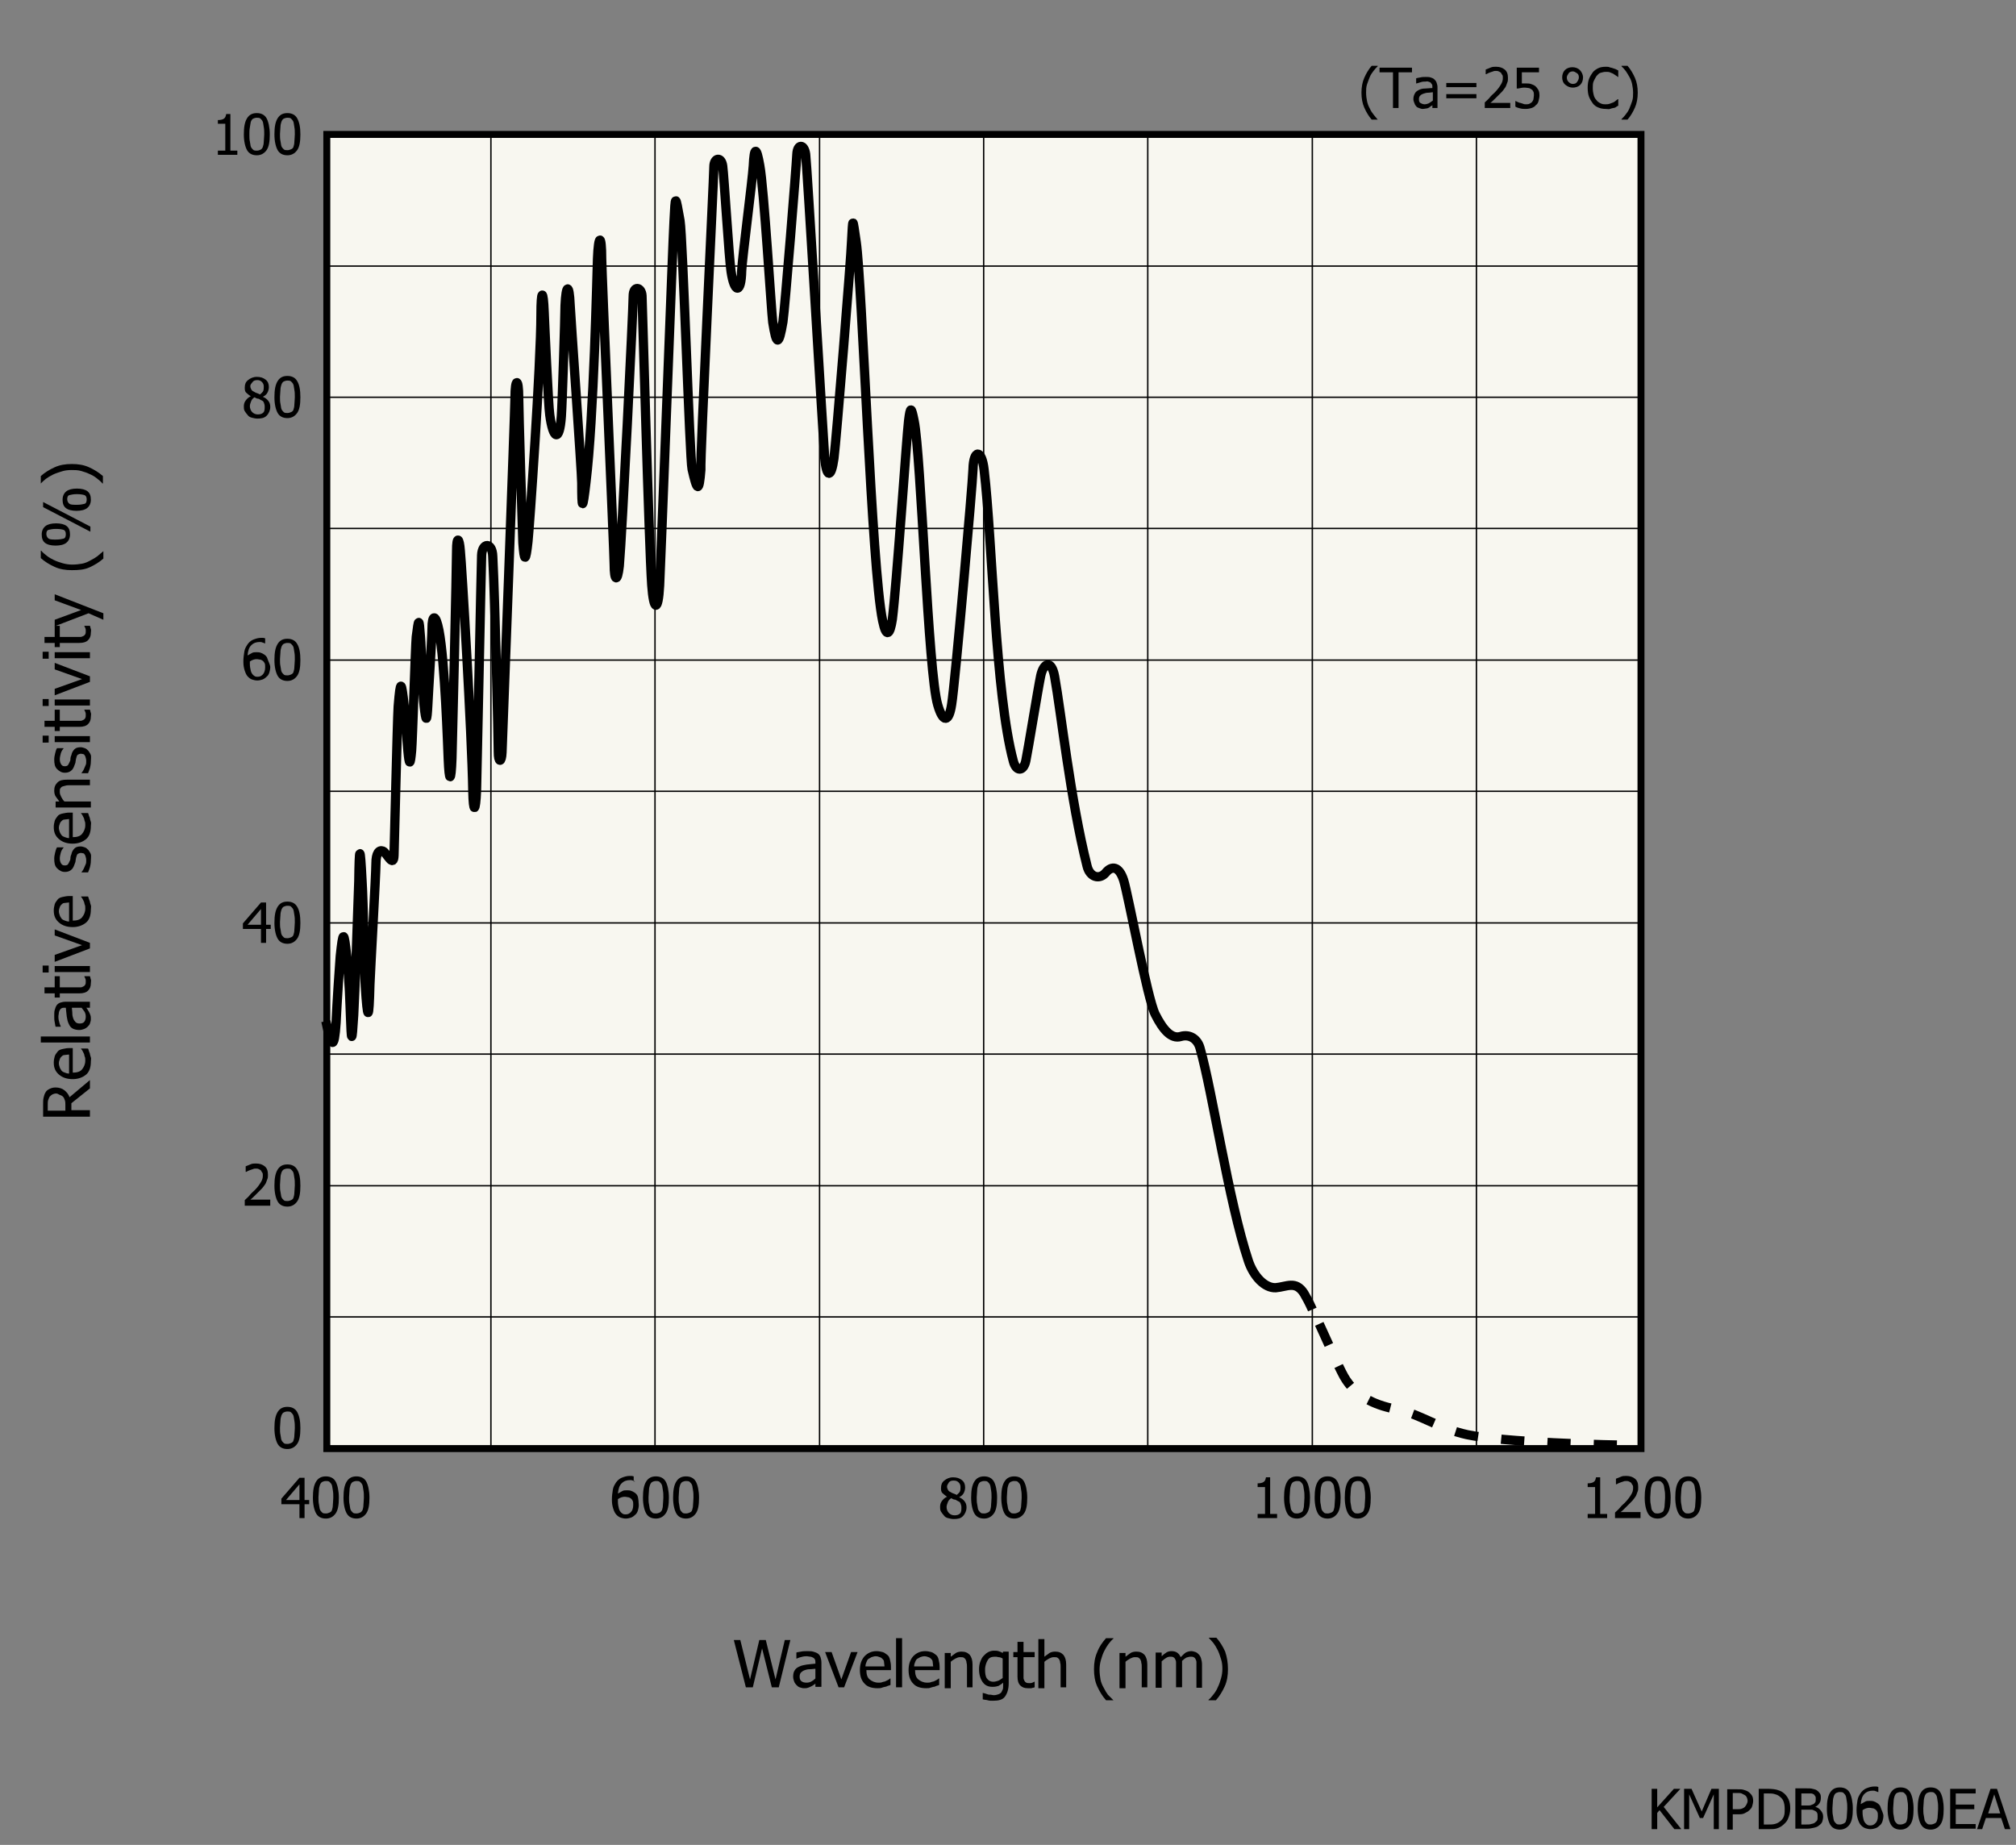 <?xml version="1.0" encoding="utf-8"?>
<!-- Generator: Adobe Illustrator 23.0.2, SVG Export Plug-In . SVG Version: 6.00 Build 0)  -->
<svg version="1.1" xmlns="http://www.w3.org/2000/svg" xmlns:xlink="http://www.w3.org/1999/xlink" x="0px" y="0px"
	 viewBox="0 0 434.9 398" style="enable-background:new 0 0 434.9 398;" xml:space="preserve">
<rect x="0" y="0" width="434.9" height="398" fill="#808080" stroke="none"/>
<style type="text/css">
	.st0{fill:#F8F7F0;stroke:#000000;stroke-width:1.5;}
	.st1{fill:none;stroke:#000000;stroke-width:0.3;}
	.st2{fill:none;stroke:#000000;stroke-width:2;stroke-linejoin:round;stroke-dasharray:5,5;}
	.st3{fill:none;stroke:#000000;stroke-width:2;stroke-linejoin:round;}
</style>
<g id="レイヤー_1">
</g>
<g id="レイヤー_2">
	<g>
		<g>
			<path d="M362.7,394.6h-1.5l-3.2-4.1l-0.5,0.6v3.5h-1.2v-8.7h1.2v4l3.6-4h1.4l-3.6,3.9L362.7,394.6z"/>
			<path d="M370.9,394.6h-1.2v-7.5l-2.3,5.1h-0.7l-2.3-5.1v7.5h-1.1v-8.7h1.6l2.2,4.9l2.1-4.9h1.6V394.6z"/>
			<path d="M378.2,388.5c0,0.4-0.1,0.7-0.2,1.1s-0.3,0.6-0.6,0.9c-0.3,0.3-0.7,0.5-1.1,0.7s-0.9,0.2-1.5,0.2h-1v3.3h-1.2v-8.7h2.2
				c0.5,0,1,0,1.3,0.1s0.7,0.2,1,0.4c0.3,0.2,0.6,0.5,0.8,0.8S378.2,388,378.2,388.5z M377,388.5c0-0.3-0.1-0.6-0.2-0.8
				s-0.3-0.4-0.5-0.5c-0.2-0.1-0.4-0.2-0.6-0.3s-0.5-0.1-0.9-0.1h-1v3.5h0.8c0.5,0,0.8,0,1.1-0.1s0.5-0.2,0.7-0.4
				c0.2-0.2,0.3-0.4,0.4-0.6S377,388.8,377,388.5z"/>
			<path d="M386.2,390.2c0,0.8-0.2,1.5-0.5,2.2s-0.8,1.1-1.3,1.5c-0.4,0.3-0.9,0.5-1.3,0.6s-1,0.1-1.7,0.1h-2v-8.7h2
				c0.8,0,1.5,0.1,1.9,0.2s0.9,0.3,1.2,0.5c0.6,0.4,1,0.9,1.3,1.5S386.2,389.4,386.2,390.2z M385,390.2c0-0.7-0.1-1.2-0.3-1.7
				s-0.6-0.8-1-1.1c-0.3-0.2-0.6-0.3-1-0.4s-0.8-0.1-1.3-0.1h-0.9v6.7h0.9c0.5,0,1,0,1.4-0.1s0.7-0.2,1.1-0.5
				c0.4-0.3,0.7-0.6,0.9-1.1S385,390.9,385,390.2z"/>
			<path d="M393.3,391.9c0,0.4-0.1,0.8-0.2,1.1s-0.4,0.6-0.7,0.8c-0.3,0.3-0.7,0.4-1.1,0.5s-0.9,0.2-1.5,0.2h-2.5v-8.7h2.3
				c0.6,0,1.1,0,1.4,0.1s0.6,0.1,0.9,0.3c0.3,0.2,0.5,0.4,0.7,0.7s0.2,0.6,0.2,1c0,0.4-0.1,0.8-0.3,1.1s-0.5,0.6-0.9,0.8v0
				c0.5,0.1,0.9,0.4,1.2,0.8S393.3,391.3,393.3,391.9z M391.7,388c0-0.2,0-0.4-0.1-0.5s-0.2-0.3-0.3-0.4c-0.2-0.1-0.4-0.2-0.6-0.2
				s-0.5,0-1,0h-1.1v2.6h1.3c0.4,0,0.6,0,0.8-0.1s0.3-0.1,0.5-0.2c0.2-0.1,0.3-0.3,0.4-0.4S391.7,388.3,391.7,388z M392.1,391.9
				c0-0.3,0-0.6-0.1-0.8s-0.3-0.4-0.6-0.5c-0.2-0.1-0.4-0.2-0.6-0.2s-0.5,0-0.9,0h-1.3v3.2h0.9c0.5,0,0.9,0,1.2-0.1s0.6-0.1,0.8-0.3
				c0.2-0.2,0.4-0.3,0.5-0.5S392.1,392.3,392.1,391.9z"/>
			<path d="M399.7,390.2c0,1.6-0.2,2.7-0.7,3.4s-1.2,1.1-2.1,1.1c-1,0-1.7-0.4-2.1-1.1s-0.7-1.9-0.7-3.4c0-1.6,0.2-2.7,0.7-3.5
				s1.2-1.1,2.1-1.1c1,0,1.7,0.4,2.1,1.1S399.7,388.7,399.7,390.2z M398.2,392.9c0.1-0.3,0.2-0.7,0.2-1.1s0.1-1,0.1-1.6
				c0-0.6,0-1.1-0.1-1.6s-0.1-0.8-0.2-1.1c-0.1-0.3-0.3-0.5-0.5-0.7s-0.5-0.2-0.8-0.2c-0.3,0-0.6,0.1-0.8,0.2s-0.4,0.4-0.5,0.7
				c-0.1,0.3-0.2,0.7-0.2,1.1s-0.1,1-0.1,1.5c0,0.6,0,1.1,0.1,1.5s0.1,0.8,0.2,1.1c0.1,0.3,0.3,0.5,0.5,0.7s0.5,0.2,0.8,0.2
				c0.3,0,0.6-0.1,0.8-0.2S398.1,393.2,398.2,392.9z"/>
			<path d="M406.3,391.7c0,0.4-0.1,0.9-0.2,1.2s-0.3,0.7-0.6,0.9c-0.3,0.3-0.6,0.5-0.9,0.6s-0.7,0.2-1.1,0.2c-0.4,0-0.8-0.1-1.1-0.2
				s-0.6-0.3-0.9-0.6c-0.3-0.3-0.5-0.7-0.7-1.3s-0.3-1.2-0.3-2c0-0.8,0.1-1.4,0.2-2.1s0.4-1.1,0.7-1.6c0.3-0.4,0.7-0.8,1.2-1
				s1.1-0.4,1.7-0.4c0.2,0,0.4,0,0.5,0s0.3,0.1,0.4,0.1v1.1h-0.1c-0.1-0.1-0.3-0.1-0.5-0.2s-0.4-0.1-0.6-0.1c-0.7,0-1.3,0.2-1.8,0.7
				s-0.7,1.2-0.8,2.2c0.3-0.2,0.6-0.3,0.9-0.5s0.6-0.2,1-0.2c0.3,0,0.6,0,0.9,0.1s0.5,0.2,0.8,0.4c0.3,0.2,0.6,0.5,0.7,0.9
				S406.3,391.2,406.3,391.7z M405.1,391.8c0-0.4,0-0.7-0.1-0.9s-0.2-0.4-0.5-0.6c-0.2-0.1-0.3-0.2-0.5-0.2s-0.4-0.1-0.6-0.1
				c-0.3,0-0.5,0-0.8,0.1s-0.5,0.2-0.8,0.4c0,0.1,0,0.2,0,0.2s0,0.2,0,0.3c0,0.6,0.1,1.1,0.2,1.5s0.3,0.7,0.4,0.8
				c0.2,0.2,0.3,0.3,0.5,0.4s0.4,0.1,0.6,0.1c0.5,0,0.8-0.2,1.1-0.5S405.1,392.5,405.1,391.8z"/>
			<path d="M412.8,390.2c0,1.6-0.2,2.7-0.7,3.4s-1.2,1.1-2.1,1.1c-1,0-1.7-0.4-2.1-1.1s-0.7-1.9-0.7-3.4c0-1.6,0.2-2.7,0.7-3.5
				s1.2-1.1,2.1-1.1c1,0,1.7,0.4,2.1,1.1S412.8,388.7,412.8,390.2z M411.3,392.9c0.1-0.3,0.2-0.7,0.2-1.1s0.1-1,0.1-1.6
				c0-0.6,0-1.1-0.1-1.6s-0.1-0.8-0.2-1.1c-0.1-0.3-0.3-0.5-0.5-0.7s-0.5-0.2-0.8-0.2c-0.3,0-0.6,0.1-0.8,0.2s-0.4,0.4-0.5,0.7
				c-0.1,0.3-0.2,0.7-0.2,1.1s-0.1,1-0.1,1.5c0,0.6,0,1.1,0.1,1.5s0.1,0.8,0.2,1.1c0.1,0.3,0.3,0.5,0.5,0.7s0.5,0.2,0.8,0.2
				c0.3,0,0.6-0.1,0.8-0.2S411.2,393.2,411.3,392.9z"/>
			<path d="M419.3,390.2c0,1.6-0.2,2.7-0.7,3.4s-1.2,1.1-2.1,1.1c-1,0-1.7-0.4-2.1-1.1s-0.7-1.9-0.7-3.4c0-1.6,0.2-2.7,0.7-3.5
				s1.2-1.1,2.1-1.1c1,0,1.7,0.4,2.1,1.1S419.3,388.7,419.3,390.2z M417.8,392.9c0.1-0.3,0.2-0.7,0.2-1.1s0.1-1,0.1-1.6
				c0-0.6,0-1.1-0.1-1.6s-0.1-0.8-0.2-1.1c-0.1-0.3-0.3-0.5-0.5-0.7s-0.5-0.2-0.8-0.2c-0.3,0-0.6,0.1-0.8,0.2s-0.4,0.4-0.5,0.7
				c-0.1,0.3-0.2,0.7-0.2,1.1s-0.1,1-0.1,1.5c0,0.6,0,1.1,0.1,1.5s0.1,0.8,0.2,1.1c0.1,0.3,0.3,0.5,0.5,0.7s0.5,0.2,0.8,0.2
				c0.3,0,0.6-0.1,0.8-0.2S417.7,393.2,417.8,392.9z"/>
			<path d="M420.7,394.6v-8.7h5.5v1h-4.3v2.4h4v1h-4v3.2h4.3v1H420.7z"/>
			<path d="M426.5,394.6l2.9-8.7h1.4l2.9,8.7h-1.2l-0.8-2.4h-3.3l-0.8,2.4H426.5z M431.5,391.2l-1.3-4.1l-1.3,4.1H431.5z"/>
		</g>
	</g>
	<g>
		<g>
			<path d="M66.7,324.5h-1v3h-1.1v-3h-3.9v-1.2l3.9-4.5h1.1v4.8h1V324.5z M64.6,323.6v-3.4l-2.9,3.4H64.6z"/>
			<path d="M73.1,323.1c0,1.6-0.2,2.7-0.7,3.4s-1.2,1.1-2.1,1.1c-1,0-1.7-0.4-2.1-1.1s-0.7-1.9-0.7-3.4c0-1.6,0.2-2.7,0.7-3.5
				s1.2-1.1,2.1-1.1c1,0,1.7,0.4,2.1,1.1S73.1,321.6,73.1,323.1z M71.6,325.8c0.1-0.3,0.2-0.7,0.2-1.1s0.1-1,0.1-1.6
				c0-0.6,0-1.1-0.1-1.6s-0.1-0.8-0.2-1.1c-0.1-0.3-0.3-0.5-0.5-0.7s-0.5-0.2-0.8-0.2c-0.3,0-0.6,0.1-0.8,0.2s-0.4,0.4-0.5,0.7
				c-0.1,0.3-0.2,0.7-0.2,1.1s-0.1,1-0.1,1.5c0,0.6,0,1.1,0.1,1.5s0.1,0.8,0.2,1.1c0.1,0.3,0.3,0.5,0.5,0.7s0.5,0.2,0.8,0.2
				c0.3,0,0.6-0.1,0.8-0.2S71.5,326.1,71.6,325.8z"/>
			<path d="M79.7,323.1c0,1.6-0.2,2.7-0.7,3.4s-1.2,1.1-2.1,1.1c-1,0-1.7-0.4-2.1-1.1s-0.7-1.9-0.7-3.4c0-1.6,0.2-2.7,0.7-3.5
				s1.2-1.1,2.1-1.1c1,0,1.7,0.4,2.1,1.1S79.7,321.6,79.7,323.1z M78.2,325.8c0.1-0.3,0.2-0.7,0.2-1.1s0.1-1,0.1-1.6
				c0-0.6,0-1.1-0.1-1.6s-0.1-0.8-0.2-1.1c-0.1-0.3-0.3-0.5-0.5-0.7s-0.5-0.2-0.8-0.2c-0.3,0-0.6,0.1-0.8,0.2s-0.4,0.4-0.5,0.7
				c-0.1,0.3-0.2,0.7-0.2,1.1s-0.1,1-0.1,1.5c0,0.6,0,1.1,0.1,1.5s0.1,0.8,0.2,1.1c0.1,0.3,0.3,0.5,0.5,0.7s0.5,0.2,0.8,0.2
				c0.3,0,0.6-0.1,0.8-0.2S78,326.1,78.2,325.8z"/>
		</g>
		<g>
			<path d="M137.8,324.7c0,0.4-0.1,0.9-0.2,1.2s-0.3,0.7-0.6,0.9c-0.3,0.3-0.6,0.5-0.9,0.6s-0.7,0.2-1.1,0.2c-0.4,0-0.8-0.1-1.1-0.2
				s-0.6-0.3-0.9-0.6c-0.3-0.3-0.5-0.7-0.7-1.3s-0.3-1.2-0.3-2c0-0.8,0.1-1.4,0.2-2.1s0.4-1.1,0.7-1.6c0.3-0.4,0.7-0.8,1.2-1
				s1.1-0.4,1.7-0.4c0.2,0,0.4,0,0.5,0s0.3,0.1,0.4,0.1v1.1H137c-0.1-0.1-0.3-0.1-0.5-0.2s-0.4-0.1-0.6-0.1c-0.7,0-1.3,0.2-1.8,0.7
				s-0.7,1.2-0.8,2.2c0.3-0.2,0.6-0.3,0.9-0.5s0.6-0.2,1-0.2c0.3,0,0.6,0,0.9,0.1s0.5,0.2,0.8,0.4c0.3,0.2,0.6,0.5,0.7,0.9
				S137.8,324.2,137.8,324.7z M136.6,324.7c0-0.4,0-0.7-0.1-0.9s-0.2-0.4-0.5-0.6c-0.2-0.1-0.3-0.2-0.5-0.2s-0.4-0.1-0.6-0.1
				c-0.3,0-0.5,0-0.8,0.1s-0.5,0.2-0.8,0.4c0,0.1,0,0.2,0,0.2s0,0.2,0,0.3c0,0.6,0.1,1.1,0.2,1.5s0.3,0.7,0.4,0.8
				c0.2,0.2,0.3,0.3,0.5,0.4s0.4,0.1,0.6,0.1c0.5,0,0.8-0.2,1.1-0.5S136.6,325.4,136.6,324.7z"/>
			<path d="M144.3,323.1c0,1.6-0.2,2.7-0.7,3.4s-1.2,1.1-2.1,1.1c-1,0-1.7-0.4-2.1-1.1s-0.7-1.9-0.7-3.4c0-1.6,0.2-2.7,0.7-3.5
				s1.2-1.1,2.1-1.1c1,0,1.7,0.4,2.1,1.1S144.3,321.6,144.3,323.1z M142.8,325.8c0.1-0.3,0.2-0.7,0.2-1.1s0.1-1,0.1-1.6
				c0-0.6,0-1.1-0.1-1.6s-0.1-0.8-0.2-1.1c-0.1-0.3-0.3-0.5-0.5-0.7s-0.5-0.2-0.8-0.2c-0.3,0-0.6,0.1-0.8,0.2s-0.4,0.4-0.5,0.7
				c-0.1,0.3-0.2,0.7-0.2,1.1s-0.1,1-0.1,1.5c0,0.6,0,1.1,0.1,1.5s0.1,0.8,0.2,1.1c0.1,0.3,0.3,0.5,0.5,0.7s0.5,0.2,0.8,0.2
				c0.3,0,0.6-0.1,0.8-0.2S142.6,326.1,142.8,325.8z"/>
			<path d="M150.8,323.1c0,1.6-0.2,2.7-0.7,3.4s-1.2,1.1-2.1,1.1c-1,0-1.7-0.4-2.1-1.1s-0.7-1.9-0.7-3.4c0-1.6,0.2-2.7,0.7-3.5
				s1.2-1.1,2.1-1.1c1,0,1.7,0.4,2.1,1.1S150.8,321.6,150.8,323.1z M149.3,325.8c0.1-0.3,0.2-0.7,0.2-1.1s0.1-1,0.1-1.6
				c0-0.6,0-1.1-0.1-1.6s-0.1-0.8-0.2-1.1c-0.1-0.3-0.3-0.5-0.5-0.7s-0.5-0.2-0.8-0.2c-0.3,0-0.6,0.1-0.8,0.2s-0.4,0.4-0.5,0.7
				c-0.1,0.3-0.2,0.7-0.2,1.1s-0.1,1-0.1,1.5c0,0.6,0,1.1,0.1,1.5s0.1,0.8,0.2,1.1c0.1,0.3,0.3,0.5,0.5,0.7s0.5,0.2,0.8,0.2
				c0.3,0,0.6-0.1,0.8-0.2S149.2,326.1,149.3,325.8z"/>
		</g>
		<g>
			<path d="M275.6,327.5h-4.3v-0.9h1.6v-5.8h-1.6V320c0.6,0,1-0.1,1.3-0.3s0.4-0.5,0.5-1h0.9v7.9h1.5V327.5z"/>
			<path d="M282.6,323.1c0,1.6-0.2,2.7-0.7,3.4s-1.2,1.1-2.1,1.1c-1,0-1.7-0.4-2.1-1.1s-0.7-1.9-0.7-3.4c0-1.6,0.2-2.7,0.7-3.5
				s1.2-1.1,2.1-1.1c1,0,1.7,0.4,2.1,1.1S282.6,321.6,282.6,323.1z M281.1,325.8c0.1-0.3,0.2-0.7,0.2-1.1s0.1-1,0.1-1.6
				c0-0.6,0-1.1-0.1-1.6s-0.1-0.8-0.2-1.1c-0.1-0.3-0.3-0.5-0.5-0.7s-0.5-0.2-0.8-0.2c-0.3,0-0.6,0.1-0.8,0.2s-0.4,0.4-0.5,0.7
				c-0.1,0.3-0.2,0.7-0.2,1.1s-0.1,1-0.1,1.5c0,0.6,0,1.1,0.1,1.5s0.1,0.8,0.2,1.1c0.1,0.3,0.3,0.5,0.5,0.7s0.5,0.2,0.8,0.2
				c0.3,0,0.6-0.1,0.8-0.2S281,326.1,281.1,325.8z"/>
			<path d="M289.2,323.1c0,1.6-0.2,2.7-0.7,3.4s-1.2,1.1-2.1,1.1c-1,0-1.7-0.4-2.1-1.1s-0.7-1.9-0.7-3.4c0-1.6,0.2-2.7,0.7-3.5
				s1.2-1.1,2.1-1.1c1,0,1.7,0.4,2.1,1.1S289.2,321.6,289.2,323.1z M287.7,325.8c0.1-0.3,0.2-0.7,0.2-1.1s0.1-1,0.1-1.6
				c0-0.6,0-1.1-0.1-1.6s-0.1-0.8-0.2-1.1c-0.1-0.3-0.3-0.5-0.5-0.7s-0.5-0.2-0.8-0.2c-0.3,0-0.6,0.1-0.8,0.2s-0.4,0.4-0.5,0.7
				c-0.1,0.3-0.2,0.7-0.2,1.1s-0.1,1-0.1,1.5c0,0.6,0,1.1,0.1,1.5s0.1,0.8,0.2,1.1c0.1,0.3,0.3,0.5,0.5,0.7s0.5,0.2,0.8,0.2
				c0.3,0,0.6-0.1,0.8-0.2S287.6,326.1,287.7,325.8z"/>
			<path d="M295.7,323.1c0,1.6-0.2,2.7-0.7,3.4s-1.2,1.1-2.1,1.1c-1,0-1.7-0.4-2.1-1.1s-0.7-1.9-0.7-3.4c0-1.6,0.2-2.7,0.7-3.5
				s1.2-1.1,2.1-1.1c1,0,1.7,0.4,2.1,1.1S295.7,321.6,295.7,323.1z M294.2,325.8c0.1-0.3,0.2-0.7,0.2-1.1s0.1-1,0.1-1.6
				c0-0.6,0-1.1-0.1-1.6s-0.1-0.8-0.2-1.1c-0.1-0.3-0.3-0.5-0.5-0.7s-0.5-0.2-0.8-0.2c-0.3,0-0.6,0.1-0.8,0.2s-0.4,0.4-0.5,0.7
				c-0.1,0.3-0.2,0.7-0.2,1.1s-0.1,1-0.1,1.5c0,0.6,0,1.1,0.1,1.5s0.1,0.8,0.2,1.1c0.1,0.3,0.3,0.5,0.5,0.7s0.5,0.2,0.8,0.2
				c0.3,0,0.6-0.1,0.8-0.2S294.1,326.1,294.2,325.8z"/>
		</g>
		<g>
			<path d="M205.7,327.7c-0.4,0-0.8-0.1-1.2-0.2s-0.7-0.3-0.9-0.6c-0.2-0.2-0.4-0.5-0.6-0.8s-0.2-0.7-0.2-1c0-0.5,0.1-0.9,0.4-1.3
				s0.6-0.7,1.1-0.9v0c-0.4-0.3-0.7-0.5-1-0.8s-0.3-0.7-0.3-1.1c0-0.7,0.2-1.2,0.7-1.6s1.1-0.7,1.9-0.7c0.8,0,1.4,0.2,1.9,0.6
				s0.7,0.9,0.7,1.6c0,0.4-0.1,0.8-0.3,1.2s-0.6,0.7-1,0.9v0c0.5,0.2,0.9,0.5,1.2,0.9s0.4,0.8,0.4,1.3c0,0.7-0.3,1.4-0.8,1.9
				S206.6,327.7,205.7,327.7z M207.4,325.2c0-0.4-0.1-0.6-0.2-0.9s-0.4-0.4-0.8-0.6c-0.1-0.1-0.3-0.2-0.5-0.2s-0.5-0.2-0.7-0.3
				c-0.3,0.2-0.6,0.5-0.7,0.8s-0.3,0.7-0.3,1.1c0,0.5,0.2,1,0.5,1.3s0.7,0.5,1.2,0.5c0.5,0,0.9-0.1,1.2-0.4S207.4,325.7,207.4,325.2
				z M207.2,320.8c0-0.4-0.1-0.7-0.4-1s-0.6-0.4-1.1-0.4c-0.4,0-0.8,0.1-1,0.4s-0.4,0.6-0.4,0.9c0,0.3,0.1,0.5,0.2,0.7
				s0.3,0.4,0.6,0.5c0.1,0.1,0.3,0.2,0.6,0.3s0.5,0.2,0.7,0.3c0.3-0.3,0.6-0.5,0.7-0.8S207.2,321.2,207.2,320.8z"/>
			<path d="M215.1,323.1c0,1.6-0.2,2.7-0.7,3.4s-1.2,1.1-2.1,1.1c-1,0-1.7-0.4-2.1-1.1s-0.7-1.9-0.7-3.4c0-1.6,0.2-2.7,0.7-3.5
				s1.2-1.1,2.1-1.1c1,0,1.7,0.4,2.1,1.1S215.1,321.6,215.1,323.1z M213.6,325.8c0.1-0.3,0.2-0.7,0.2-1.1s0.1-1,0.1-1.6
				c0-0.6,0-1.1-0.1-1.6s-0.1-0.8-0.2-1.1c-0.1-0.3-0.3-0.5-0.5-0.7s-0.5-0.2-0.8-0.2c-0.3,0-0.6,0.1-0.8,0.2s-0.4,0.4-0.5,0.7
				c-0.1,0.3-0.2,0.7-0.2,1.1s-0.1,1-0.1,1.5c0,0.6,0,1.1,0.1,1.5s0.1,0.8,0.2,1.1c0.1,0.3,0.3,0.5,0.5,0.7s0.5,0.2,0.8,0.2
				c0.3,0,0.6-0.1,0.8-0.2S213.5,326.1,213.6,325.8z"/>
			<path d="M221.6,323.1c0,1.6-0.2,2.7-0.7,3.4s-1.2,1.1-2.1,1.1c-1,0-1.7-0.4-2.1-1.1s-0.7-1.9-0.7-3.4c0-1.6,0.2-2.7,0.7-3.5
				s1.2-1.1,2.1-1.1c1,0,1.7,0.4,2.1,1.1S221.6,321.6,221.6,323.1z M220.1,325.8c0.1-0.3,0.2-0.7,0.2-1.1s0.1-1,0.1-1.6
				c0-0.6,0-1.1-0.1-1.6s-0.1-0.8-0.2-1.1c-0.1-0.3-0.3-0.5-0.5-0.7s-0.5-0.2-0.8-0.2c-0.3,0-0.6,0.1-0.8,0.2s-0.4,0.4-0.5,0.7
				c-0.1,0.3-0.2,0.7-0.2,1.1s-0.1,1-0.1,1.5c0,0.6,0,1.1,0.1,1.5s0.1,0.8,0.2,1.1c0.1,0.3,0.3,0.5,0.5,0.7s0.5,0.2,0.8,0.2
				c0.3,0,0.6-0.1,0.8-0.2S220,326.1,220.1,325.8z"/>
		</g>
		<g>
			<path d="M346.8,327.5h-4.3v-0.9h1.6v-5.8h-1.6V320c0.6,0,1-0.1,1.3-0.3s0.4-0.5,0.5-1h0.9v7.9h1.5V327.5z"/>
			<path d="M353.8,327.5h-5.4v-1.2c0.4-0.4,0.8-0.7,1.1-1.1s0.7-0.7,1-1c0.7-0.7,1.1-1.3,1.4-1.8s0.4-0.9,0.4-1.4
				c0-0.2,0-0.5-0.1-0.6s-0.2-0.3-0.3-0.5c-0.1-0.1-0.3-0.2-0.5-0.3s-0.4-0.1-0.6-0.1c-0.2,0-0.4,0-0.6,0.1s-0.4,0.1-0.6,0.2
				c-0.2,0.1-0.3,0.1-0.5,0.2s-0.3,0.2-0.4,0.2h-0.1v-1.2c0.2-0.1,0.6-0.2,1-0.4s0.8-0.2,1.2-0.2c0.8,0,1.4,0.2,1.9,0.6
				s0.7,1,0.7,1.8c0,0.3,0,0.7-0.1,0.9s-0.2,0.6-0.3,0.8c-0.1,0.3-0.3,0.5-0.5,0.8s-0.4,0.5-0.6,0.7c-0.4,0.4-0.8,0.8-1.2,1.2
				s-0.8,0.8-1.1,1h4.3V327.5z"/>
			<path d="M360.4,323.1c0,1.6-0.2,2.7-0.7,3.4s-1.2,1.1-2.1,1.1c-1,0-1.7-0.4-2.1-1.1s-0.7-1.9-0.7-3.4c0-1.6,0.2-2.7,0.7-3.5
				s1.2-1.1,2.1-1.1c1,0,1.7,0.4,2.1,1.1S360.4,321.6,360.4,323.1z M358.9,325.8c0.1-0.3,0.2-0.7,0.2-1.1s0.1-1,0.1-1.6
				c0-0.6,0-1.1-0.1-1.6s-0.1-0.8-0.2-1.1c-0.1-0.3-0.3-0.5-0.5-0.7s-0.5-0.2-0.8-0.2c-0.3,0-0.6,0.1-0.8,0.2s-0.4,0.4-0.5,0.7
				c-0.1,0.3-0.2,0.7-0.2,1.1s-0.1,1-0.1,1.5c0,0.6,0,1.1,0.1,1.5s0.1,0.8,0.2,1.1c0.1,0.3,0.3,0.5,0.5,0.7s0.5,0.2,0.8,0.2
				c0.3,0,0.6-0.1,0.8-0.2S358.8,326.1,358.9,325.8z"/>
			<path d="M367,323.1c0,1.6-0.2,2.7-0.7,3.4s-1.2,1.1-2.1,1.1c-1,0-1.7-0.4-2.1-1.1s-0.7-1.9-0.7-3.4c0-1.6,0.2-2.7,0.7-3.5
				s1.2-1.1,2.1-1.1c1,0,1.7,0.4,2.1,1.1S367,321.6,367,323.1z M365.5,325.8c0.1-0.3,0.2-0.7,0.2-1.1s0.1-1,0.1-1.6
				c0-0.6,0-1.1-0.1-1.6s-0.1-0.8-0.2-1.1c-0.1-0.3-0.3-0.5-0.5-0.7s-0.5-0.2-0.8-0.2c-0.3,0-0.6,0.1-0.8,0.2s-0.4,0.4-0.5,0.7
				c-0.1,0.3-0.2,0.7-0.2,1.1s-0.1,1-0.1,1.5c0,0.6,0,1.1,0.1,1.5s0.1,0.8,0.2,1.1c0.1,0.3,0.3,0.5,0.5,0.7s0.5,0.2,0.8,0.2
				c0.3,0,0.6-0.1,0.8-0.2S365.4,326.1,365.5,325.8z"/>
		</g>
	</g>
	<g>
		<path d="M170.5,353.8L168,364h-1.5l-2.1-8.4l-2,8.4h-1.5l-2.6-10.2h1.4l2.1,8.5l2-8.5h1.4l2.1,8.5l2-8.5H170.5z"/>
		<path d="M175.9,363.2c-0.1,0.1-0.2,0.2-0.4,0.3c-0.2,0.1-0.3,0.2-0.5,0.3c-0.2,0.1-0.4,0.2-0.7,0.3s-0.5,0.1-0.9,0.1
			c-0.3,0-0.6-0.1-0.9-0.2s-0.5-0.3-0.7-0.5c-0.2-0.2-0.4-0.5-0.5-0.8c-0.1-0.3-0.2-0.6-0.2-1c0-0.5,0.1-1,0.3-1.3
			c0.2-0.4,0.6-0.7,1.1-0.9c0.4-0.2,0.9-0.3,1.5-0.4c0.6-0.1,1.2-0.1,1.9-0.2v-0.2c0-0.3,0-0.5-0.1-0.7c-0.1-0.2-0.2-0.3-0.4-0.4
			c-0.2-0.1-0.4-0.2-0.6-0.2c-0.2,0-0.5-0.1-0.7-0.1c-0.3,0-0.6,0-1,0.1c-0.4,0.1-0.8,0.2-1.2,0.4h-0.1v-1.3c0.2-0.1,0.6-0.1,1-0.2
			s0.9-0.1,1.3-0.1c0.5,0,1,0,1.3,0.1s0.7,0.2,1,0.4c0.3,0.2,0.5,0.5,0.6,0.8s0.2,0.7,0.2,1.2v5.2h-1.3V363.2z M175.9,362.1V360
			c-0.3,0-0.7,0.1-1.2,0.1c-0.5,0-0.8,0.1-1.1,0.2c-0.3,0.1-0.6,0.3-0.8,0.5c-0.2,0.2-0.3,0.5-0.3,0.9c0,0.4,0.1,0.8,0.4,1
			s0.6,0.3,1.1,0.3c0.4,0,0.8-0.1,1.1-0.3C175.3,362.6,175.6,362.4,175.9,362.1z"/>
		<path d="M185,356.4l-2.9,7.6h-1.2l-2.9-7.6h1.4l2.1,5.9l2.1-5.9H185z"/>
		<path d="M189.3,364.2c-1.2,0-2.2-0.3-2.8-1c-0.7-0.7-1-1.7-1-2.9c0-1.2,0.3-2.2,1-3c0.7-0.7,1.5-1.1,2.6-1.1
			c0.5,0,0.9,0.1,1.3,0.2s0.7,0.4,1,0.6s0.5,0.6,0.6,1.1c0.1,0.4,0.2,0.9,0.2,1.5v0.7h-5.3c0,0.9,0.2,1.6,0.7,2s1.1,0.7,1.9,0.7
			c0.3,0,0.6,0,0.8-0.1s0.5-0.1,0.7-0.2c0.2-0.1,0.4-0.2,0.6-0.3c0.2-0.1,0.3-0.2,0.4-0.3h0.1v1.4c-0.2,0.1-0.3,0.1-0.6,0.2
			c-0.2,0.1-0.4,0.2-0.6,0.2c-0.3,0.1-0.5,0.1-0.7,0.2S189.6,364.2,189.3,364.2z M190.8,359.4c0-0.3-0.1-0.6-0.1-0.9
			s-0.2-0.5-0.3-0.6c-0.2-0.2-0.3-0.3-0.6-0.4s-0.5-0.2-0.9-0.2c-0.3,0-0.6,0.1-0.9,0.2c-0.2,0.1-0.5,0.3-0.7,0.4
			c-0.2,0.2-0.3,0.4-0.4,0.7c-0.1,0.2-0.2,0.5-0.2,0.9H190.8z"/>
		<path d="M194.6,364h-1.3v-10.6h1.3V364z"/>
		<path d="M199.8,364.2c-1.2,0-2.2-0.3-2.8-1c-0.7-0.7-1-1.7-1-2.9c0-1.2,0.3-2.2,1-3c0.7-0.7,1.5-1.1,2.6-1.1
			c0.5,0,0.9,0.1,1.3,0.2s0.7,0.4,1,0.6s0.5,0.6,0.6,1.1c0.1,0.4,0.2,0.9,0.2,1.5v0.7h-5.3c0,0.9,0.2,1.6,0.7,2s1.1,0.7,1.9,0.7
			c0.3,0,0.6,0,0.8-0.1s0.5-0.1,0.7-0.2c0.2-0.1,0.4-0.2,0.6-0.3c0.2-0.1,0.3-0.2,0.4-0.3h0.1v1.4c-0.2,0.1-0.3,0.1-0.6,0.2
			c-0.2,0.1-0.4,0.2-0.6,0.2c-0.3,0.1-0.5,0.1-0.7,0.2S200.1,364.2,199.8,364.2z M201.3,359.4c0-0.3-0.1-0.6-0.1-0.9
			s-0.2-0.5-0.3-0.6c-0.2-0.2-0.3-0.3-0.6-0.4s-0.5-0.2-0.9-0.2c-0.3,0-0.6,0.1-0.9,0.2c-0.2,0.1-0.5,0.3-0.7,0.4
			c-0.2,0.2-0.3,0.4-0.4,0.7c-0.1,0.2-0.2,0.5-0.2,0.9H201.3z"/>
		<path d="M209.9,364h-1.3v-4.3c0-0.4,0-0.7-0.1-1c0-0.3-0.1-0.5-0.2-0.7c-0.1-0.2-0.3-0.3-0.4-0.4c-0.2-0.1-0.4-0.1-0.8-0.1
			c-0.3,0-0.6,0.1-1,0.3c-0.3,0.2-0.7,0.4-1,0.7v5.7h-1.3v-7.6h1.3v0.8c0.4-0.3,0.8-0.6,1.1-0.8s0.8-0.3,1.2-0.3
			c0.8,0,1.3,0.2,1.8,0.7c0.4,0.5,0.6,1.2,0.6,2.1V364z"/>
		<path d="M212,365.2c0.1,0,0.2,0.1,0.4,0.1c0.2,0.1,0.4,0.1,0.6,0.2c0.2,0.1,0.5,0.1,0.7,0.1s0.4,0.1,0.7,0.1c0.4,0,0.7-0.1,1-0.2
			s0.5-0.3,0.6-0.4c0.1-0.2,0.2-0.4,0.3-0.6s0.1-0.5,0.1-0.8V363c-0.3,0.3-0.7,0.5-1,0.7c-0.3,0.1-0.7,0.2-1.3,0.2
			c-0.9,0-1.6-0.3-2.1-1s-0.8-1.6-0.8-2.8c0-0.6,0.1-1.2,0.3-1.7c0.2-0.5,0.4-0.9,0.7-1.2c0.3-0.3,0.6-0.6,1-0.8s0.8-0.3,1.2-0.3
			c0.4,0,0.7,0,1,0.1c0.3,0.1,0.6,0.2,0.9,0.4l0.1-0.3h1.2v6.8c0,1.3-0.3,2.2-0.8,2.9s-1.4,0.9-2.6,0.9c-0.4,0-0.8,0-1.1-0.1
			s-0.8-0.1-1.1-0.2L212,365.2L212,365.2z M216.3,362v-4.2c-0.3-0.2-0.6-0.3-0.9-0.3c-0.3-0.1-0.5-0.1-0.8-0.1
			c-0.7,0-1.2,0.2-1.5,0.7s-0.6,1.2-0.6,2.1c0,0.8,0.1,1.5,0.4,1.9s0.7,0.7,1.4,0.7c0.3,0,0.7-0.1,1-0.2S216,362.2,216.3,362z"/>
		<path d="M221.7,364.2c-0.7,0-1.2-0.2-1.6-0.6c-0.4-0.4-0.6-1-0.6-1.9v-4.2h-0.9v-1.1h0.9v-2.2h1.3v2.2h2.4v1.1h-2.4v3.6
			c0,0.4,0,0.7,0,0.9s0.1,0.4,0.2,0.6c0.1,0.2,0.2,0.3,0.4,0.4c0.2,0.1,0.4,0.1,0.7,0.1c0.2,0,0.4,0,0.6-0.1
			c0.2-0.1,0.3-0.1,0.4-0.2h0.1v1.2c-0.2,0.1-0.5,0.1-0.7,0.2C222.2,364.2,221.9,364.2,221.7,364.2z"/>
		<path d="M230.1,364h-1.3v-4.3c0-0.4,0-0.7-0.1-1c0-0.3-0.1-0.5-0.2-0.7c-0.1-0.2-0.3-0.3-0.4-0.4c-0.2-0.1-0.4-0.1-0.8-0.1
			c-0.3,0-0.6,0.1-1,0.3c-0.3,0.2-0.7,0.4-1,0.7v5.7h-1.3v-10.6h1.3v3.8c0.4-0.3,0.8-0.6,1.1-0.8s0.8-0.3,1.2-0.3
			c0.8,0,1.3,0.2,1.8,0.7c0.4,0.5,0.6,1.2,0.6,2.1V364z"/>
		<path d="M240.2,366.8h-1.6c-0.8-0.9-1.4-1.9-1.9-3s-0.7-2.3-0.7-3.7c0-1.4,0.2-2.6,0.7-3.7c0.4-1.1,1.1-2.1,1.9-3h1.6v0.1
			c-0.4,0.3-0.7,0.7-1.1,1.2c-0.3,0.4-0.6,0.9-0.9,1.5c-0.3,0.6-0.5,1.2-0.7,1.9s-0.3,1.4-0.3,2.1c0,0.8,0.1,1.5,0.2,2.1
			s0.4,1.3,0.7,1.8c0.3,0.6,0.6,1.1,0.9,1.5C239.5,366.1,239.9,366.5,240.2,366.8L240.2,366.8z"/>
		<path d="M247.6,364h-1.3v-4.3c0-0.4,0-0.7-0.1-1c0-0.3-0.1-0.5-0.2-0.7c-0.1-0.2-0.3-0.3-0.4-0.4c-0.2-0.1-0.4-0.1-0.8-0.1
			c-0.3,0-0.6,0.1-1,0.3c-0.3,0.2-0.7,0.4-1,0.7v5.7h-1.3v-7.6h1.3v0.8c0.4-0.3,0.8-0.6,1.1-0.8s0.8-0.3,1.2-0.3
			c0.8,0,1.3,0.2,1.8,0.7c0.4,0.5,0.6,1.2,0.6,2.1V364z"/>
		<path d="M258.1,364v-4.4c0-0.4,0-0.7,0-1c0-0.3-0.1-0.5-0.2-0.7c-0.1-0.2-0.2-0.3-0.4-0.4s-0.4-0.1-0.7-0.1
			c-0.3,0-0.5,0.1-0.9,0.2c-0.3,0.2-0.6,0.4-0.9,0.7c0,0.1,0,0.2,0,0.3c0,0.1,0,0.2,0,0.4v5h-1.3v-4.4c0-0.4,0-0.7,0-1
			c0-0.3-0.1-0.5-0.2-0.7c-0.1-0.2-0.2-0.3-0.4-0.4s-0.4-0.1-0.7-0.1c-0.3,0-0.6,0.1-0.9,0.3s-0.6,0.4-0.9,0.7v5.7h-1.3v-7.6h1.3
			v0.8c0.3-0.3,0.7-0.6,1-0.8c0.3-0.2,0.7-0.3,1.1-0.3c0.5,0,0.9,0.1,1.2,0.3s0.6,0.5,0.8,1c0.4-0.4,0.8-0.8,1.1-1
			c0.4-0.2,0.8-0.3,1.2-0.3c0.3,0,0.6,0.1,0.9,0.2c0.3,0.1,0.5,0.3,0.7,0.5c0.2,0.2,0.4,0.5,0.5,0.9c0.1,0.3,0.2,0.8,0.2,1.3v5
			H258.1z"/>
		<path d="M264.9,360.1c0,1.4-0.2,2.6-0.7,3.7s-1.1,2.1-1.9,3h-1.6v-0.1c0.4-0.3,0.7-0.7,1.1-1.2c0.4-0.5,0.7-1,0.9-1.5
			c0.3-0.6,0.5-1.2,0.7-1.9c0.2-0.7,0.3-1.4,0.3-2.1c0-0.8-0.1-1.5-0.3-2.1s-0.4-1.3-0.7-1.9s-0.6-1.1-0.9-1.5s-0.7-0.8-1-1.1v-0.1
			h1.6c0.8,0.9,1.4,1.9,1.9,3C264.7,357.5,264.9,358.7,264.9,360.1z"/>
	</g>
	<g>
		<path d="M19.4,233v1.8l-4,3.2v1.5h4v1.4H9.3v-2.6c0-0.6,0-1.1,0.1-1.5s0.2-0.8,0.4-1.1c0.2-0.4,0.5-0.6,0.9-0.8s0.8-0.3,1.3-0.3
			c0.7,0,1.4,0.2,1.9,0.6s0.9,0.9,1.1,1.5L19.4,233z M12.1,235.9c-0.3,0-0.6,0.1-0.8,0.2s-0.4,0.3-0.6,0.5c-0.1,0.2-0.2,0.4-0.3,0.7
			s-0.1,0.6-0.1,1v1.3h3.8v-1.2c0-0.4,0-0.7-0.1-1s-0.2-0.6-0.4-0.8c-0.2-0.2-0.4-0.3-0.7-0.4S12.5,235.9,12.1,235.9z"/>
		<path d="M19.6,229c0,1.2-0.3,2.2-1,2.8s-1.7,1-2.9,1c-1.2,0-2.2-0.3-3-1s-1.1-1.5-1.1-2.6c0-0.5,0.1-0.9,0.2-1.3s0.4-0.7,0.6-1
			s0.6-0.5,1.1-0.6s0.9-0.2,1.5-0.2h0.7v5.3c0.9,0,1.6-0.2,2-0.7s0.7-1.1,0.7-1.9c0-0.3,0-0.6-0.1-0.8s-0.1-0.5-0.2-0.7
			c-0.1-0.2-0.2-0.4-0.3-0.6s-0.2-0.3-0.3-0.4v-0.1H19c0.1,0.2,0.1,0.3,0.2,0.6s0.2,0.4,0.2,0.6c0.1,0.3,0.1,0.5,0.2,0.7
			S19.6,228.7,19.6,229z M14.8,227.5c-0.3,0-0.6,0.1-0.9,0.1s-0.5,0.2-0.6,0.3c-0.2,0.2-0.3,0.3-0.4,0.6s-0.2,0.5-0.2,0.9
			c0,0.3,0.1,0.6,0.2,0.9s0.3,0.5,0.4,0.7c0.2,0.2,0.4,0.3,0.7,0.4s0.5,0.2,0.9,0.2V227.5z"/>
		<path d="M19.4,223.6v1.3H8.8v-1.3H19.4z"/>
		<path d="M18.6,217.4c0.1,0.1,0.2,0.2,0.3,0.4s0.2,0.3,0.3,0.5c0.1,0.2,0.2,0.4,0.3,0.7s0.1,0.5,0.1,0.9c0,0.3-0.1,0.6-0.2,0.9
			s-0.3,0.5-0.5,0.7c-0.2,0.2-0.5,0.4-0.8,0.5s-0.6,0.2-1,0.2c-0.5,0-1-0.1-1.4-0.3c-0.4-0.2-0.7-0.6-0.9-1.1
			c-0.2-0.4-0.3-0.9-0.4-1.5s-0.1-1.2-0.2-1.9h-0.2c-0.3,0-0.5,0-0.7,0.1s-0.3,0.2-0.4,0.4c-0.1,0.2-0.2,0.4-0.2,0.6
			s-0.1,0.5-0.1,0.7c0,0.3,0,0.6,0.1,1s0.2,0.8,0.4,1.2v0.1H12c-0.1-0.2-0.1-0.6-0.2-1s-0.1-0.9-0.1-1.3c0-0.5,0-1,0.1-1.3
			s0.2-0.7,0.4-1c0.2-0.3,0.5-0.5,0.8-0.6s0.7-0.2,1.2-0.2h5.2v1.3H18.6z M17.6,217.4h-2.1c0,0.3,0.1,0.7,0.1,1.2s0.1,0.8,0.2,1.1
			c0.1,0.3,0.3,0.6,0.5,0.8s0.5,0.3,0.9,0.3c0.4,0,0.8-0.1,1-0.4s0.3-0.6,0.3-1.1c0-0.4-0.1-0.8-0.3-1.1S17.8,217.7,17.6,217.4z"/>
		<path d="M19.6,212.1c0,0.7-0.2,1.2-0.6,1.6s-1,0.6-1.9,0.6h-4.2v0.9h-1.1v-0.9H9.6V213h2.2v-2.4h1.1v2.4h3.6c0.4,0,0.7,0,0.9,0
			s0.4-0.1,0.6-0.2c0.2-0.1,0.3-0.2,0.4-0.4s0.1-0.4,0.1-0.7c0-0.2,0-0.4-0.1-0.6s-0.1-0.3-0.2-0.4v-0.1h1.2
			c0.1,0.2,0.1,0.5,0.2,0.7S19.6,211.8,19.6,212.1z"/>
		<path d="M10.5,208.3v1.5H9.2v-1.5H10.5z M19.4,208.4v1.3h-7.6v-1.3H19.4z"/>
		<path d="M11.8,200.5l7.6,2.9v1.2l-7.6,2.9V206l5.9-2.1l-5.9-2.1V200.5z"/>
		<path d="M19.6,196.2c0,1.2-0.3,2.2-1,2.8s-1.7,1-2.9,1c-1.2,0-2.2-0.3-3-1s-1.1-1.5-1.1-2.6c0-0.5,0.1-0.9,0.2-1.3s0.4-0.7,0.6-1
			s0.6-0.5,1.1-0.6s0.9-0.2,1.5-0.2h0.7v5.3c0.9,0,1.6-0.2,2-0.7s0.7-1.1,0.7-1.9c0-0.3,0-0.6-0.1-0.8s-0.1-0.5-0.2-0.7
			c-0.1-0.2-0.2-0.4-0.3-0.6s-0.2-0.3-0.3-0.4v-0.1H19c0.1,0.2,0.1,0.3,0.2,0.6s0.2,0.4,0.2,0.6c0.1,0.3,0.1,0.5,0.2,0.7
			S19.6,195.9,19.6,196.2z M14.8,194.7c-0.3,0-0.6,0.1-0.9,0.1s-0.5,0.2-0.6,0.3c-0.2,0.2-0.3,0.3-0.4,0.6s-0.2,0.5-0.2,0.9
			c0,0.3,0.1,0.6,0.2,0.9s0.3,0.5,0.4,0.7c0.2,0.2,0.4,0.3,0.7,0.4s0.5,0.2,0.9,0.2V194.7z"/>
		<path d="M19.6,185.7c0,0.5-0.1,1-0.2,1.4s-0.3,0.8-0.4,1.1h-1.4v-0.1c0.1-0.1,0.2-0.2,0.3-0.4s0.2-0.3,0.3-0.6
			c0.1-0.2,0.2-0.5,0.3-0.7s0.1-0.5,0.1-0.8c0-0.2,0-0.4-0.1-0.7s-0.1-0.4-0.2-0.5c-0.1-0.2-0.2-0.3-0.3-0.3s-0.3-0.1-0.5-0.1
			c-0.3,0-0.5,0.1-0.7,0.2s-0.3,0.5-0.4,0.9c0,0.2-0.1,0.4-0.1,0.6s-0.1,0.5-0.2,0.7c-0.2,0.6-0.4,1-0.8,1.3s-0.8,0.4-1.3,0.4
			c-0.7,0-1.2-0.3-1.7-0.8s-0.6-1.2-0.6-2.1c0-0.4,0.1-0.9,0.2-1.3s0.2-0.8,0.4-1.1h1.4v0.1c-0.3,0.3-0.5,0.7-0.6,1.1
			s-0.2,0.8-0.2,1.2c0,0.4,0.1,0.8,0.3,1.1s0.4,0.4,0.8,0.4c0.3,0,0.6-0.1,0.7-0.3s0.3-0.5,0.4-0.8c0.1-0.2,0.1-0.4,0.1-0.6
			s0.1-0.5,0.2-0.7c0.1-0.6,0.4-1,0.7-1.3c0.3-0.3,0.8-0.4,1.3-0.4c0.3,0,0.6,0.1,0.9,0.2s0.5,0.3,0.8,0.6c0.2,0.3,0.4,0.6,0.5,0.9
			S19.6,185.2,19.6,185.7z"/>
		<path d="M19.6,178.2c0,1.2-0.3,2.2-1,2.8s-1.7,1-2.9,1c-1.2,0-2.2-0.3-3-1s-1.1-1.5-1.1-2.6c0-0.5,0.1-0.9,0.2-1.3s0.4-0.7,0.6-1
			s0.6-0.5,1.1-0.6s0.9-0.2,1.5-0.2h0.7v5.3c0.9,0,1.6-0.2,2-0.7s0.7-1.1,0.7-1.9c0-0.3,0-0.6-0.1-0.8s-0.1-0.5-0.2-0.7
			c-0.1-0.2-0.2-0.4-0.3-0.6s-0.2-0.3-0.3-0.4v-0.1H19c0.1,0.2,0.1,0.3,0.2,0.6s0.2,0.4,0.2,0.6c0.1,0.3,0.1,0.5,0.2,0.7
			S19.6,177.9,19.6,178.2z M14.8,176.7c-0.3,0-0.6,0.1-0.9,0.1s-0.5,0.2-0.6,0.3c-0.2,0.2-0.3,0.3-0.4,0.6s-0.2,0.5-0.2,0.9
			c0,0.3,0.1,0.6,0.2,0.9s0.3,0.5,0.4,0.7c0.2,0.2,0.4,0.3,0.7,0.4s0.5,0.2,0.9,0.2V176.7z"/>
		<path d="M19.4,168.1v1.3h-4.3c-0.4,0-0.7,0-1,0.1s-0.5,0.1-0.7,0.2c-0.2,0.1-0.3,0.3-0.4,0.4s-0.1,0.4-0.1,0.8
			c0,0.3,0.1,0.6,0.3,1s0.4,0.7,0.7,1h5.7v1.3h-7.6v-1.3h0.8c-0.3-0.4-0.6-0.8-0.8-1.1s-0.3-0.8-0.3-1.2c0-0.8,0.2-1.3,0.7-1.8
			s1.2-0.6,2.1-0.6H19.4z"/>
		<path d="M19.6,164.3c0,0.5-0.1,1-0.2,1.4s-0.3,0.8-0.4,1.1h-1.4v-0.1c0.1-0.1,0.2-0.2,0.3-0.4s0.2-0.3,0.3-0.6
			c0.1-0.2,0.2-0.5,0.3-0.7s0.1-0.5,0.1-0.8c0-0.2,0-0.4-0.1-0.7s-0.1-0.4-0.2-0.5c-0.1-0.2-0.2-0.3-0.3-0.3s-0.3-0.1-0.5-0.1
			c-0.3,0-0.5,0.1-0.7,0.2s-0.3,0.5-0.4,0.9c0,0.2-0.1,0.4-0.1,0.6s-0.1,0.5-0.2,0.7c-0.2,0.6-0.4,1-0.8,1.3s-0.8,0.4-1.3,0.4
			c-0.7,0-1.2-0.3-1.7-0.8s-0.6-1.2-0.6-2.1c0-0.4,0.1-0.9,0.2-1.3s0.2-0.8,0.4-1.1h1.4v0.1c-0.3,0.3-0.5,0.7-0.6,1.1
			s-0.2,0.8-0.2,1.2c0,0.4,0.1,0.8,0.3,1.1s0.4,0.4,0.8,0.4c0.3,0,0.6-0.1,0.7-0.3s0.3-0.5,0.4-0.8c0.1-0.2,0.1-0.4,0.1-0.6
			s0.1-0.5,0.2-0.7c0.1-0.6,0.4-1,0.7-1.3c0.3-0.3,0.8-0.4,1.3-0.4c0.3,0,0.6,0.1,0.9,0.2s0.5,0.3,0.8,0.6c0.2,0.3,0.4,0.6,0.5,0.9
			S19.6,163.8,19.6,164.3z"/>
		<path d="M10.5,158.7v1.5H9.2v-1.5H10.5z M19.4,158.8v1.3h-7.6v-1.3H19.4z"/>
		<path d="M19.6,154.6c0,0.7-0.2,1.2-0.6,1.6s-1,0.6-1.9,0.6h-4.2v0.9h-1.1v-0.9H9.6v-1.3h2.2v-2.4h1.1v2.4h3.6c0.4,0,0.7,0,0.9,0
			s0.4-0.1,0.6-0.2c0.2-0.1,0.3-0.2,0.4-0.4s0.1-0.4,0.1-0.7c0-0.2,0-0.4-0.1-0.6s-0.1-0.3-0.2-0.4v-0.1h1.2
			c0.1,0.2,0.1,0.5,0.2,0.7S19.6,154.4,19.6,154.6z"/>
		<path d="M10.5,150.8v1.5H9.2v-1.5H10.5z M19.4,150.9v1.3h-7.6v-1.3H19.4z"/>
		<path d="M11.8,143l7.6,2.9v1.2l-7.6,2.9v-1.4l5.9-2.1l-5.9-2.1V143z"/>
		<path d="M10.5,140.6v1.5H9.2v-1.5H10.5z M19.4,140.7v1.3h-7.6v-1.3H19.4z"/>
		<path d="M19.6,136.5c0,0.7-0.2,1.2-0.6,1.6s-1,0.6-1.9,0.6h-4.2v0.9h-1.1v-0.9H9.6v-1.3h2.2v-2.4h1.1v2.4h3.6c0.4,0,0.7,0,0.9,0
			s0.4-0.1,0.6-0.2c0.2-0.1,0.3-0.2,0.4-0.4s0.1-0.4,0.1-0.7c0-0.2,0-0.4-0.1-0.6s-0.1-0.3-0.2-0.4v-0.1h1.2
			c0.1,0.2,0.1,0.5,0.2,0.7S19.6,136.3,19.6,136.5z"/>
		<path d="M11.8,128.2l10.5,4.1v1.4l-3.2-1.4l-7.3,2.8v-1.4l5.7-2.1l-5.7-2.1V128.2z"/>
		<path d="M22.3,118.9v1.6c-0.9,0.8-1.9,1.4-3,1.9S17,123,15.5,123c-1.4,0-2.6-0.2-3.7-0.7s-2.1-1.1-3-1.9v-1.6h0.1
			c0.3,0.4,0.7,0.7,1.2,1.1s0.9,0.6,1.5,0.9c0.6,0.3,1.2,0.5,1.9,0.7s1.4,0.3,2.1,0.3c0.8,0,1.5-0.1,2.1-0.2s1.3-0.4,1.8-0.7
			c0.6-0.3,1.1-0.6,1.5-0.9S21.9,119.2,22.3,118.9L22.3,118.9z"/>
		<path d="M12.1,112.9c1,0,1.8,0.2,2.3,0.6s0.7,1,0.7,1.8c0,0.8-0.3,1.4-0.8,1.8s-1.3,0.6-2.3,0.6c-1,0-1.8-0.2-2.3-0.6
			s-0.7-1-0.7-1.8c0-0.8,0.3-1.4,0.8-1.8S11.1,112.9,12.1,112.9z M9.3,108.3l10.2,5.3v1.1l-10.2-5.3V108.3z M12.1,114.1
			c-0.7,0-1.2,0.1-1.6,0.2s-0.5,0.5-0.5,0.9s0.2,0.8,0.5,1s0.9,0.2,1.6,0.2c0.7,0,1.2-0.1,1.6-0.2s0.5-0.5,0.5-1
			c0-0.5-0.2-0.8-0.5-0.9S12.8,114.1,12.1,114.1z M16.6,105.4c1,0,1.8,0.2,2.3,0.6s0.7,1,0.7,1.8c0,0.8-0.3,1.4-0.8,1.8
			s-1.3,0.6-2.3,0.6c-1,0-1.8-0.2-2.3-0.6s-0.7-1-0.7-1.8c0-0.8,0.3-1.4,0.8-1.8S15.6,105.4,16.6,105.4z M16.6,106.6
			c-0.7,0-1.2,0.1-1.6,0.2s-0.5,0.5-0.5,0.9s0.2,0.8,0.5,1s0.9,0.2,1.6,0.2c0.7,0,1.2-0.1,1.6-0.2s0.5-0.5,0.5-1
			c0-0.5-0.2-0.8-0.5-0.9S17.3,106.6,16.6,106.6z"/>
		<path d="M15.5,100.1c1.4,0,2.6,0.2,3.7,0.7s2.1,1.1,3,1.9v1.6h-0.1c-0.3-0.4-0.7-0.7-1.2-1.1s-1-0.7-1.5-0.9
			c-0.6-0.3-1.2-0.5-1.9-0.7s-1.4-0.2-2.1-0.2c-0.8,0-1.5,0.1-2.1,0.3s-1.3,0.4-1.9,0.7s-1.1,0.6-1.5,0.9s-0.8,0.7-1.1,1H8.8v-1.6
			c0.9-0.8,1.9-1.4,3-1.9S14.1,100.1,15.5,100.1z"/>
	</g>
	<rect x="70.5" y="29" class="st0" width="283.5" height="283.5"/>
	<g>
		<g>
			<line class="st1" x1="70.5" y1="29" x2="70.5" y2="312.5"/>
			<line class="st1" x1="105.9" y1="29" x2="105.9" y2="312.5"/>
			<line class="st1" x1="141.3" y1="29" x2="141.3" y2="312.5"/>
			<line class="st1" x1="176.8" y1="29" x2="176.8" y2="312.5"/>
			<line class="st1" x1="212.2" y1="29" x2="212.2" y2="312.5"/>
			<line class="st1" x1="247.6" y1="29" x2="247.6" y2="312.5"/>
			<line class="st1" x1="283.1" y1="29" x2="283.1" y2="312.5"/>
			<line class="st1" x1="318.5" y1="29" x2="318.5" y2="312.5"/>
			<line class="st1" x1="353.9" y1="29" x2="353.9" y2="312.5"/>
		</g>
		<g>
			<line class="st1" x1="353.9" y1="85.7" x2="70.5" y2="85.7"/>
			<line class="st1" x1="353.9" y1="199.1" x2="70.5" y2="199.1"/>
			<line class="st1" x1="353.9" y1="29" x2="70.5" y2="29"/>
			<line class="st1" x1="353.9" y1="142.4" x2="70.5" y2="142.4"/>
			<line class="st1" x1="353.9" y1="255.8" x2="70.5" y2="255.8"/>
			<line class="st1" x1="353.9" y1="312.5" x2="70.5" y2="312.5"/>
			<line class="st1" x1="353.9" y1="57.4" x2="70.5" y2="57.4"/>
			<line class="st1" x1="353.9" y1="170.7" x2="70.5" y2="170.7"/>
			<line class="st1" x1="353.9" y1="114" x2="70.5" y2="114"/>
			<line class="st1" x1="353.9" y1="227.4" x2="70.5" y2="227.4"/>
			<line class="st1" x1="353.9" y1="284.1" x2="70.5" y2="284.1"/>
		</g>
	</g>
	<g>
		<g>
			<path d="M55.5,90.3c-0.4,0-0.8-0.1-1.2-0.2s-0.7-0.3-0.9-0.6c-0.2-0.2-0.4-0.5-0.6-0.8s-0.2-0.7-0.2-1c0-0.5,0.1-0.9,0.4-1.3
				s0.6-0.7,1.1-0.9v0c-0.4-0.3-0.7-0.5-1-0.8s-0.3-0.7-0.3-1.1c0-0.7,0.2-1.2,0.7-1.6s1.1-0.7,1.9-0.7c0.8,0,1.4,0.2,1.9,0.6
				s0.7,0.9,0.7,1.6c0,0.4-0.1,0.8-0.3,1.2s-0.6,0.7-1,0.9v0c0.5,0.2,0.9,0.5,1.2,0.9s0.4,0.8,0.4,1.3c0,0.7-0.3,1.4-0.8,1.9
				S56.3,90.3,55.5,90.3z M57.1,87.7c0-0.4-0.1-0.6-0.2-0.9s-0.4-0.4-0.8-0.6c-0.1-0.1-0.3-0.2-0.5-0.2s-0.5-0.2-0.7-0.3
				c-0.3,0.2-0.6,0.5-0.7,0.8s-0.3,0.7-0.3,1.1c0,0.5,0.2,1,0.5,1.3s0.7,0.5,1.2,0.5c0.5,0,0.9-0.1,1.2-0.4S57.1,88.2,57.1,87.7z
				 M56.9,83.4c0-0.4-0.1-0.7-0.4-1S55.9,82,55.5,82c-0.4,0-0.8,0.1-1,0.4S54,82.9,54,83.3c0,0.3,0.1,0.5,0.2,0.7s0.3,0.4,0.6,0.5
				c0.1,0.1,0.3,0.2,0.6,0.3s0.5,0.2,0.7,0.3c0.3-0.3,0.6-0.5,0.7-0.8S56.9,83.7,56.9,83.4z"/>
			<path d="M64.8,85.7c0,1.6-0.2,2.7-0.7,3.4c-0.5,0.7-1.2,1.1-2.1,1.1c-1,0-1.7-0.4-2.1-1.1s-0.7-1.9-0.7-3.4
				c0-1.6,0.2-2.7,0.7-3.5s1.2-1.1,2.1-1.1c1,0,1.7,0.4,2.1,1.1C64.6,83,64.8,84.2,64.8,85.7z M63.3,88.4c0.1-0.3,0.2-0.7,0.2-1.1
				s0.1-1,0.1-1.6c0-0.6,0-1.1-0.1-1.6s-0.1-0.8-0.2-1.1c-0.1-0.3-0.3-0.5-0.5-0.7s-0.5-0.2-0.8-0.2c-0.3,0-0.6,0.1-0.8,0.2
				s-0.4,0.4-0.5,0.7c-0.1,0.3-0.2,0.7-0.2,1.1s-0.1,1-0.1,1.5c0,0.6,0,1.1,0.1,1.5s0.1,0.8,0.2,1.1c0.1,0.3,0.3,0.5,0.5,0.7
				s0.5,0.2,0.8,0.2c0.3,0,0.6-0.1,0.8-0.2S63.2,88.7,63.3,88.4z"/>
		</g>
		<g>
			<path d="M64.8,308.1c0,1.6-0.2,2.7-0.7,3.4c-0.5,0.7-1.2,1.1-2.1,1.1c-1,0-1.7-0.4-2.1-1.1s-0.7-1.9-0.7-3.4
				c0-1.6,0.2-2.7,0.7-3.5s1.2-1.1,2.1-1.1c1,0,1.7,0.4,2.1,1.1C64.6,305.5,64.8,306.6,64.8,308.1z M63.3,310.8
				c0.1-0.3,0.2-0.7,0.2-1.1s0.1-1,0.1-1.6c0-0.6,0-1.1-0.1-1.6s-0.1-0.8-0.2-1.1c-0.1-0.3-0.3-0.5-0.5-0.7s-0.5-0.2-0.8-0.2
				c-0.3,0-0.6,0.1-0.8,0.2s-0.4,0.4-0.5,0.7c-0.1,0.3-0.2,0.7-0.2,1.1s-0.1,1-0.1,1.5c0,0.6,0,1.1,0.1,1.5s0.1,0.8,0.2,1.1
				c0.1,0.3,0.3,0.5,0.5,0.7s0.5,0.2,0.8,0.2c0.3,0,0.6-0.1,0.8-0.2S63.2,311.1,63.3,310.8z"/>
		</g>
		<g>
			<path d="M58.3,143.9c0,0.4-0.1,0.9-0.2,1.2s-0.3,0.7-0.6,0.9c-0.3,0.3-0.6,0.5-0.9,0.6s-0.7,0.2-1.1,0.2c-0.4,0-0.8-0.1-1.1-0.2
				s-0.6-0.3-0.9-0.6c-0.3-0.3-0.5-0.7-0.7-1.3s-0.3-1.2-0.3-2c0-0.8,0.1-1.4,0.2-2.1s0.4-1.1,0.7-1.6c0.3-0.4,0.7-0.8,1.2-1
				s1.1-0.4,1.7-0.4c0.2,0,0.4,0,0.5,0s0.3,0.1,0.4,0.1v1.1h-0.1c-0.1-0.1-0.3-0.1-0.5-0.2s-0.4-0.1-0.6-0.1c-0.7,0-1.3,0.2-1.8,0.7
				s-0.7,1.2-0.8,2.2c0.3-0.2,0.6-0.3,0.9-0.5s0.6-0.2,1-0.2c0.3,0,0.6,0,0.9,0.1s0.5,0.2,0.8,0.4c0.3,0.2,0.6,0.5,0.7,0.9
				S58.3,143.4,58.3,143.9z M57.2,144c0-0.4,0-0.7-0.1-0.9s-0.2-0.4-0.5-0.6c-0.2-0.1-0.3-0.2-0.5-0.2s-0.4-0.1-0.6-0.1
				c-0.3,0-0.5,0-0.8,0.1s-0.5,0.2-0.8,0.4c0,0.1,0,0.2,0,0.2s0,0.2,0,0.3c0,0.6,0.1,1.1,0.2,1.5s0.3,0.7,0.4,0.8
				c0.2,0.2,0.3,0.3,0.5,0.4s0.4,0.1,0.6,0.1c0.5,0,0.8-0.2,1.1-0.5S57.2,144.6,57.2,144z"/>
			<path d="M64.8,142.4c0,1.6-0.2,2.7-0.7,3.4c-0.5,0.7-1.2,1.1-2.1,1.1c-1,0-1.7-0.4-2.1-1.1s-0.7-1.9-0.7-3.4
				c0-1.6,0.2-2.7,0.7-3.5s1.2-1.1,2.1-1.1c1,0,1.7,0.4,2.1,1.1C64.6,139.7,64.8,140.9,64.8,142.4z M63.3,145
				c0.1-0.3,0.2-0.7,0.2-1.1s0.1-1,0.1-1.6c0-0.6,0-1.1-0.1-1.6s-0.1-0.8-0.2-1.1c-0.1-0.3-0.3-0.5-0.5-0.7s-0.5-0.2-0.8-0.2
				c-0.3,0-0.6,0.1-0.8,0.2s-0.4,0.4-0.5,0.7c-0.1,0.3-0.2,0.7-0.2,1.1s-0.1,1-0.1,1.5c0,0.6,0,1.1,0.1,1.5s0.1,0.8,0.2,1.1
				c0.1,0.3,0.3,0.5,0.5,0.7s0.5,0.2,0.8,0.2c0.3,0,0.6-0.1,0.8-0.2S63.2,145.3,63.3,145z"/>
		</g>
		<g>
			<path d="M51.2,33.4H47v-0.9h1.6v-5.8H47v-0.8c0.6,0,1-0.1,1.3-0.3s0.4-0.5,0.5-1h0.9v7.9h1.5V33.4z"/>
			<path d="M58.2,29c0,1.6-0.2,2.7-0.7,3.4s-1.2,1.1-2.1,1.1c-1,0-1.7-0.4-2.1-1.1s-0.7-1.9-0.7-3.4c0-1.6,0.2-2.7,0.7-3.5
				s1.2-1.1,2.1-1.1c1,0,1.7,0.4,2.1,1.1S58.2,27.5,58.2,29z M56.7,31.7c0.1-0.3,0.2-0.7,0.2-1.1s0.1-1,0.1-1.6c0-0.6,0-1.1-0.1-1.6
				s-0.1-0.8-0.2-1.1c-0.1-0.3-0.3-0.5-0.5-0.7s-0.5-0.2-0.8-0.2c-0.3,0-0.6,0.1-0.8,0.2s-0.4,0.4-0.5,0.7C54,26.7,54,27,53.9,27.5
				s-0.1,1-0.1,1.5c0,0.6,0,1.1,0.1,1.5s0.1,0.8,0.2,1.1c0.1,0.3,0.3,0.5,0.5,0.7s0.5,0.2,0.8,0.2c0.3,0,0.6-0.1,0.8-0.2
				S56.6,32,56.7,31.7z"/>
			<path d="M64.8,29c0,1.6-0.2,2.7-0.7,3.4c-0.5,0.7-1.2,1.1-2.1,1.1c-1,0-1.7-0.4-2.1-1.1s-0.7-1.9-0.7-3.4c0-1.6,0.2-2.7,0.7-3.5
				s1.2-1.1,2.1-1.1c1,0,1.7,0.4,2.1,1.1C64.6,26.4,64.8,27.5,64.8,29z M63.3,31.7c0.1-0.3,0.2-0.7,0.2-1.1s0.1-1,0.1-1.6
				c0-0.6,0-1.1-0.1-1.6s-0.1-0.8-0.2-1.1c-0.1-0.3-0.3-0.5-0.5-0.7s-0.5-0.2-0.8-0.2c-0.3,0-0.6,0.1-0.8,0.2s-0.4,0.4-0.5,0.7
				c-0.1,0.3-0.2,0.7-0.2,1.1s-0.1,1-0.1,1.5c0,0.6,0,1.1,0.1,1.5s0.1,0.8,0.2,1.1c0.1,0.3,0.3,0.5,0.5,0.7s0.5,0.2,0.8,0.2
				c0.3,0,0.6-0.1,0.8-0.2S63.2,32,63.3,31.7z"/>
		</g>
		<g>
			<path d="M58.4,200.4h-1v3h-1.1v-3h-3.9v-1.2l3.9-4.5h1.1v4.8h1V200.4z M56.3,199.5v-3.4l-2.9,3.4H56.3z"/>
			<path d="M64.8,199.1c0,1.6-0.2,2.7-0.7,3.4c-0.5,0.7-1.2,1.1-2.1,1.1c-1,0-1.7-0.4-2.1-1.1s-0.7-1.9-0.7-3.4
				c0-1.6,0.2-2.7,0.7-3.5s1.2-1.1,2.1-1.1c1,0,1.7,0.4,2.1,1.1C64.6,196.4,64.8,197.6,64.8,199.1z M63.3,201.7
				c0.1-0.3,0.2-0.7,0.2-1.1s0.1-1,0.1-1.6c0-0.6,0-1.1-0.1-1.6s-0.1-0.8-0.2-1.1c-0.1-0.3-0.3-0.5-0.5-0.7s-0.5-0.2-0.8-0.2
				c-0.3,0-0.6,0.1-0.8,0.2s-0.4,0.4-0.5,0.7c-0.1,0.3-0.2,0.7-0.2,1.1s-0.1,1-0.1,1.5c0,0.6,0,1.1,0.1,1.5s0.1,0.8,0.2,1.1
				c0.1,0.3,0.3,0.5,0.5,0.7s0.5,0.2,0.8,0.2c0.3,0,0.6-0.1,0.8-0.2S63.2,202,63.3,201.7z"/>
		</g>
		<g>
			<path d="M58.2,260.1h-5.4v-1.2c0.4-0.4,0.8-0.7,1.1-1.1s0.7-0.7,1-1c0.7-0.7,1.1-1.3,1.4-1.8s0.4-0.9,0.4-1.4
				c0-0.2,0-0.5-0.1-0.6s-0.2-0.3-0.3-0.5c-0.1-0.1-0.3-0.2-0.5-0.3s-0.4-0.1-0.6-0.1c-0.2,0-0.4,0-0.6,0.1s-0.4,0.1-0.6,0.2
				c-0.2,0.1-0.3,0.1-0.5,0.2s-0.3,0.2-0.4,0.2H53v-1.2c0.2-0.1,0.6-0.2,1-0.4s0.8-0.2,1.2-0.2c0.8,0,1.4,0.2,1.9,0.6s0.7,1,0.7,1.8
				c0,0.3,0,0.7-0.1,0.9s-0.2,0.6-0.3,0.8c-0.1,0.3-0.3,0.5-0.5,0.8s-0.4,0.5-0.6,0.7c-0.4,0.4-0.8,0.8-1.2,1.2s-0.8,0.8-1.1,1h4.3
				V260.1z"/>
			<path d="M64.8,255.8c0,1.6-0.2,2.7-0.7,3.4c-0.5,0.7-1.2,1.1-2.1,1.1c-1,0-1.7-0.4-2.1-1.1s-0.7-1.9-0.7-3.4
				c0-1.6,0.2-2.7,0.7-3.5s1.2-1.1,2.1-1.1c1,0,1.7,0.4,2.1,1.1C64.6,253.1,64.8,254.2,64.8,255.8z M63.3,258.4
				c0.1-0.3,0.2-0.7,0.2-1.1s0.1-1,0.1-1.6c0-0.6,0-1.1-0.1-1.6s-0.1-0.8-0.2-1.1c-0.1-0.3-0.3-0.5-0.5-0.7s-0.5-0.2-0.8-0.2
				c-0.3,0-0.6,0.1-0.8,0.2s-0.4,0.4-0.5,0.7c-0.1,0.3-0.2,0.7-0.2,1.1s-0.1,1-0.1,1.5c0,0.6,0,1.1,0.1,1.5s0.1,0.8,0.2,1.1
				c0.1,0.3,0.3,0.5,0.5,0.7s0.5,0.2,0.8,0.2c0.3,0,0.6-0.1,0.8-0.2S63.2,258.7,63.3,258.4z"/>
		</g>
	</g>
	<g>
		<path d="M297.2,25.8h-1.3c-0.7-0.8-1.2-1.7-1.6-2.6s-0.6-2-0.6-3.2c0-1.2,0.2-2.3,0.6-3.2s0.9-1.8,1.6-2.6h1.3v0.1
			c-0.3,0.3-0.6,0.6-0.9,1s-0.6,0.8-0.8,1.3c-0.2,0.5-0.4,1-0.6,1.6s-0.2,1.2-0.2,1.8c0,0.7,0.1,1.3,0.2,1.8s0.3,1.1,0.6,1.6
			c0.2,0.5,0.5,0.9,0.8,1.3S296.9,25.4,297.2,25.8L297.2,25.8z"/>
		<path d="M300.5,23.3v-7.7h-2.9v-1h7v1h-2.9v7.7H300.5z"/>
		<path d="M309.1,22.6c-0.1,0.1-0.2,0.2-0.4,0.3s-0.3,0.2-0.4,0.3c-0.2,0.1-0.4,0.2-0.6,0.2s-0.4,0.1-0.8,0.1
			c-0.3,0-0.5-0.1-0.8-0.2s-0.5-0.2-0.6-0.4c-0.2-0.2-0.3-0.4-0.4-0.7s-0.2-0.5-0.2-0.8c0-0.5,0.1-0.8,0.3-1.2s0.5-0.6,0.9-0.8
			c0.4-0.2,0.8-0.3,1.3-0.3s1-0.1,1.6-0.1v-0.2c0-0.3,0-0.5-0.1-0.6s-0.2-0.3-0.3-0.4c-0.1-0.1-0.3-0.1-0.5-0.2s-0.4,0-0.6,0
			c-0.3,0-0.6,0-0.9,0.1s-0.7,0.2-1,0.3h-0.1v-1.1c0.2-0.1,0.5-0.1,0.9-0.2s0.8-0.1,1.1-0.1c0.4,0,0.8,0,1.1,0.1s0.6,0.2,0.8,0.4
			c0.2,0.2,0.4,0.4,0.5,0.7s0.2,0.6,0.2,1v4.5h-1.1V22.6z M309.1,21.7v-1.8c-0.3,0-0.6,0.1-1,0.1s-0.7,0.1-1,0.2
			c-0.3,0.1-0.5,0.2-0.7,0.4s-0.3,0.4-0.3,0.8c0,0.4,0.1,0.7,0.3,0.8s0.5,0.3,0.9,0.3c0.3,0,0.7-0.1,0.9-0.2S308.8,21.9,309.1,21.7z
			"/>
		<path d="M318.5,18.8H312v-0.9h6.5V18.8z M318.5,21.2H312v-0.9h6.5V21.2z"/>
		<path d="M325.7,23.3h-5.4v-1.2c0.4-0.4,0.8-0.7,1.1-1.1s0.7-0.7,1-1c0.7-0.7,1.1-1.3,1.4-1.8s0.4-0.9,0.4-1.4c0-0.2,0-0.5-0.1-0.6
			s-0.2-0.3-0.3-0.5c-0.1-0.1-0.3-0.2-0.5-0.3s-0.4-0.1-0.6-0.1c-0.2,0-0.4,0-0.6,0.1s-0.4,0.1-0.6,0.2c-0.2,0.1-0.3,0.1-0.5,0.2
			s-0.3,0.2-0.4,0.2h-0.1V15c0.2-0.1,0.6-0.2,1-0.4s0.8-0.2,1.2-0.2c0.8,0,1.4,0.2,1.9,0.6s0.7,1,0.7,1.8c0,0.3,0,0.7-0.1,0.9
			s-0.2,0.6-0.3,0.8c-0.1,0.3-0.3,0.5-0.5,0.8s-0.4,0.5-0.6,0.7c-0.4,0.4-0.8,0.8-1.2,1.2s-0.8,0.8-1.1,1h4.3V23.3z"/>
		<path d="M332.1,20.6c0,0.4-0.1,0.8-0.2,1.2s-0.3,0.7-0.6,0.9c-0.2,0.3-0.6,0.5-0.9,0.6s-0.8,0.2-1.2,0.2c-0.4,0-0.8,0-1.2-0.1
			s-0.8-0.2-1.1-0.4v-1.2h0.1c0.1,0.1,0.2,0.1,0.4,0.2s0.4,0.2,0.6,0.2c0.2,0.1,0.4,0.1,0.6,0.2s0.4,0.1,0.6,0.1
			c0.2,0,0.5,0,0.7-0.1s0.4-0.2,0.6-0.4c0.1-0.2,0.3-0.4,0.3-0.6s0.1-0.5,0.1-0.8c0-0.3,0-0.6-0.1-0.8s-0.2-0.4-0.4-0.5
			c-0.2-0.1-0.4-0.3-0.6-0.3s-0.5-0.1-0.8-0.1c-0.3,0-0.6,0-1,0.1s-0.6,0.1-0.8,0.1v-4.5h4.8v1h-3.7V18c0.1,0,0.3,0,0.4,0
			s0.3,0,0.4,0c0.4,0,0.8,0,1.1,0.1s0.6,0.2,0.9,0.4c0.3,0.2,0.5,0.5,0.7,0.8S332.1,20,332.1,20.6z"/>
		<path d="M341.5,16.7c0,0.6-0.2,1.2-0.6,1.6s-1,0.6-1.6,0.6c-0.6,0-1.1-0.2-1.6-0.6s-0.7-1-0.7-1.6c0-0.6,0.2-1.2,0.6-1.6
			s1-0.6,1.6-0.6s1.2,0.2,1.6,0.6S341.5,16.1,341.5,16.7z M340.6,16.7c0-0.4-0.1-0.7-0.4-0.9s-0.6-0.4-0.9-0.4s-0.7,0.1-0.9,0.4
			s-0.4,0.6-0.4,0.9c0,0.4,0.1,0.7,0.4,1s0.6,0.4,0.9,0.4c0.4,0,0.7-0.1,0.9-0.4S340.6,17.1,340.6,16.7z"/>
		<path d="M346.4,23.5c-0.6,0-1.1-0.1-1.6-0.3s-0.9-0.5-1.2-0.9s-0.6-0.9-0.8-1.4s-0.3-1.2-0.3-2c0-0.7,0.1-1.4,0.3-1.9
			s0.5-1,0.8-1.4c0.3-0.4,0.8-0.7,1.2-0.9s1-0.3,1.6-0.3c0.3,0,0.6,0,0.8,0.1s0.5,0.1,0.7,0.2c0.2,0.1,0.4,0.1,0.6,0.2
			s0.4,0.2,0.6,0.3v1.4H349c-0.1-0.1-0.2-0.2-0.4-0.3s-0.4-0.3-0.6-0.4c-0.2-0.1-0.5-0.2-0.7-0.3s-0.6-0.1-0.9-0.1
			c-0.4,0-0.7,0.1-1.1,0.2s-0.6,0.4-0.9,0.7c-0.2,0.3-0.4,0.7-0.6,1.1s-0.2,1-0.2,1.5c0,0.6,0.1,1.1,0.2,1.5s0.3,0.8,0.6,1.1
			c0.2,0.3,0.5,0.5,0.9,0.7s0.7,0.2,1,0.2c0.3,0,0.6,0,0.9-0.1s0.5-0.2,0.8-0.3c0.2-0.1,0.4-0.2,0.6-0.4s0.3-0.2,0.4-0.3h0.1v1.4
			c-0.2,0.1-0.4,0.2-0.5,0.3s-0.4,0.2-0.6,0.2c-0.3,0.1-0.5,0.1-0.7,0.2S346.8,23.5,346.4,23.5z"/>
		<path d="M353.3,20c0,1.2-0.2,2.3-0.6,3.2s-0.9,1.8-1.6,2.6h-1.3v-0.1c0.3-0.3,0.6-0.6,0.9-1s0.6-0.8,0.8-1.3
			c0.2-0.5,0.4-1,0.6-1.6s0.2-1.2,0.2-1.8c0-0.6-0.1-1.3-0.2-1.8s-0.3-1.1-0.6-1.6s-0.5-0.9-0.8-1.3s-0.6-0.7-0.9-1v-0.1h1.3
			c0.7,0.8,1.2,1.7,1.6,2.6S353.3,18.8,353.3,20z"/>
	</g>
	<path class="st2" d="M284.6,285.6c1.9,4.2,4.1,9.1,5.3,11.3c2.7,4.8,7.4,6.4,11.7,7.2c4.3,0.8,8.9,4.1,14.9,5.4
		c7.5,1.6,29.6,2.3,37.4,2.3"/>
	<path class="st3" d="M70.3,220.3c1.2,5.8,1.8,6.3,2.2,0.3c0.2-4.3,0.7-11.8,0.9-14.3c0.6-5.7,0.8-5.6,1.4,0
		c0.6,5.1,0.7,10.6,0.8,12.8c0.2,5.6,0.3,6.4,0.7-0.1c0.2-3.2,1-25.1,1.1-28.9c0.1-7.8,0.3-8,0.7-0.1c0.3,4.3,0.5,20,0.7,22.7
		c0.5,7.7,0.8,7.7,1-0.3c0.1-2.9,1.3-23.8,1.3-26.1s0.7-3,1.5-2.7c0.8,0.3,2.3,3.8,2.4,0.9c0.1-2.8,0.7-28.8,0.9-32.1
		c0.5-6.2,0.7-5.4,1.3-0.1c0.3,2.5,0.6,7.8,0.8,9.7c0.3,3.2,0.5,3.2,0.8-0.1c0.2-2.3,0.8-22.4,1-24.5c0.5-4,0.6-4.3,0.9,0
		c0.2,2.1,0.5,12.8,0.8,14.9c0.4,3.6,0.6,3.6,0.8-0.3c0.1-2.4,0.9-14.5,0.9-16.4c0-3.1,0.8-3.2,1.5,0.4c1.3,6.8,1.9,25.5,2,27.8
		c0.2,4.9,0.6,5.2,0.8-0.2c0.1-2.8,1-41.5,1-44.8c0-3.3,0.6-2.8,0.8,0c0.3,2.8,2.5,39.6,2.7,51.9c0.1,4.8,0.6,4.6,0.8-0.1
		c0.1-3,1-48,1.1-50.8c0.1-2.8,2.3-2.9,2.4,0.2c0.5,9.8,1.2,39.8,1.2,42.2s0.7,2.4,0.8,0.1c0.1-2.3,2.8-74.2,2.8-76.5
		c0-4.3,0.8-4.4,0.8,0c0,2.4,0.8,29.1,0.9,31.3c0.3,4.1,0.6,4.3,1.1-0.3c0.3-2.6,2.8-38.4,2.8-49c0-5.3,0.5-5.6,0.7-0.4
		c0.1,2.5,0.9,20.2,1.2,22.1c0.7,5.3,2.1,6,2.5,0.3c0.2-2.6,0.8-21.8,0.8-23.9c0.2-4.6,0.9-4.9,1.1-0.1c0.1,2.3,2.5,36,2.5,38.4
		c0,5.9,0.2,6,0.9-0.1c1.7-13.8,2.4-45.6,2.5-48.3c0.2-5.3,0.9-5.4,0.9,0c0,2.8,2.7,63.8,2.7,66c0,3.6,0.7,3.9,1.1,0.3
		c0.6-6.7,3-55.5,3-58.2c0-2.4,1.8-2,1.9-0.1c0.1,2.2,1.5,53.6,2.1,62.4c0.4,5.7,1.4,5.9,1.7,0.1c0.2-3.3,2.9-75.5,3.1-78.5
		c0.3-6.1,0.3-5.8,1.3-0.2c0.6,3.6,2.1,51.5,2.6,53.6c1.1,4.8,1.5,5.2,1.9,0.1C151,99,154,38,154,36s1.6-2.3,1.9-0.2
		c0.3,2.2,1.4,20.3,1.8,22.7c0.7,4.8,2.2,5,2.3-0.1c0.1-2.6,2.3-19.4,2.5-22.6c0.2-4.3,0.7-4.1,1.4-0.1c0.9,4.8,2.5,31.6,2.8,33.8
		c0.8,5.1,1.3,5.2,2.2-0.1c0.4-2.6,2.9-33.7,3-36.1c0.1-2.3,1.6-2.3,1.9,0c0.3,2.3,3.8,61.5,4.1,65.4c0.4,4.5,1.4,4.5,2,0.2
		c0.5-3.8,3.7-43.4,3.8-46.8c0.3-5.4,0.2-5.3,1,0.1c1.3,8.9,3.3,70.2,5.7,81.7c0.8,3.9,1.6,3,2.1-0.3c0.9-7.1,3.1-39.5,3.5-42.8
		c0.4-3.3,0.6-3,1.2,0c1.5,7.2,3,54.4,5.1,61.3c1.1,3.8,2.4,3.9,3-0.2c0.7-4.1,4.5-47.3,4.6-50.7c0.1-4.3,1.9-4.4,2.4,0.2
		c1.8,15.3,2.4,48.3,6.3,62.8c0.6,2.3,2.2,2.3,2.7-0.1c0.5-2.4,2.6-15.4,3.2-18.3c0.6-2.8,2.3-3.6,3,0.1c1.4,7.7,3.4,26.6,7,40.9
		c0.6,2.5,2.7,3,4,1.5c1.3-1.6,2.9-1.5,3.9,1.6c1,3.2,5.1,25.5,6.8,28.9c1.7,3.4,3.5,5.4,5.5,4.8c2-0.6,3.7,0.6,4.2,2.6
		c2.7,9.5,6.1,32.8,10.4,45.8c1.1,3.3,3.5,5.9,5.9,5.8c2.4-0.2,4.3-1.6,6.1,1.2c0.4,0.7,1.1,1.9,1.8,3.5"/>
	<g>
	</g>
	<g>
	</g>
	<g>
	</g>
	<g>
	</g>
	<g>
	</g>
	<g>
	</g>
</g>
</svg>
